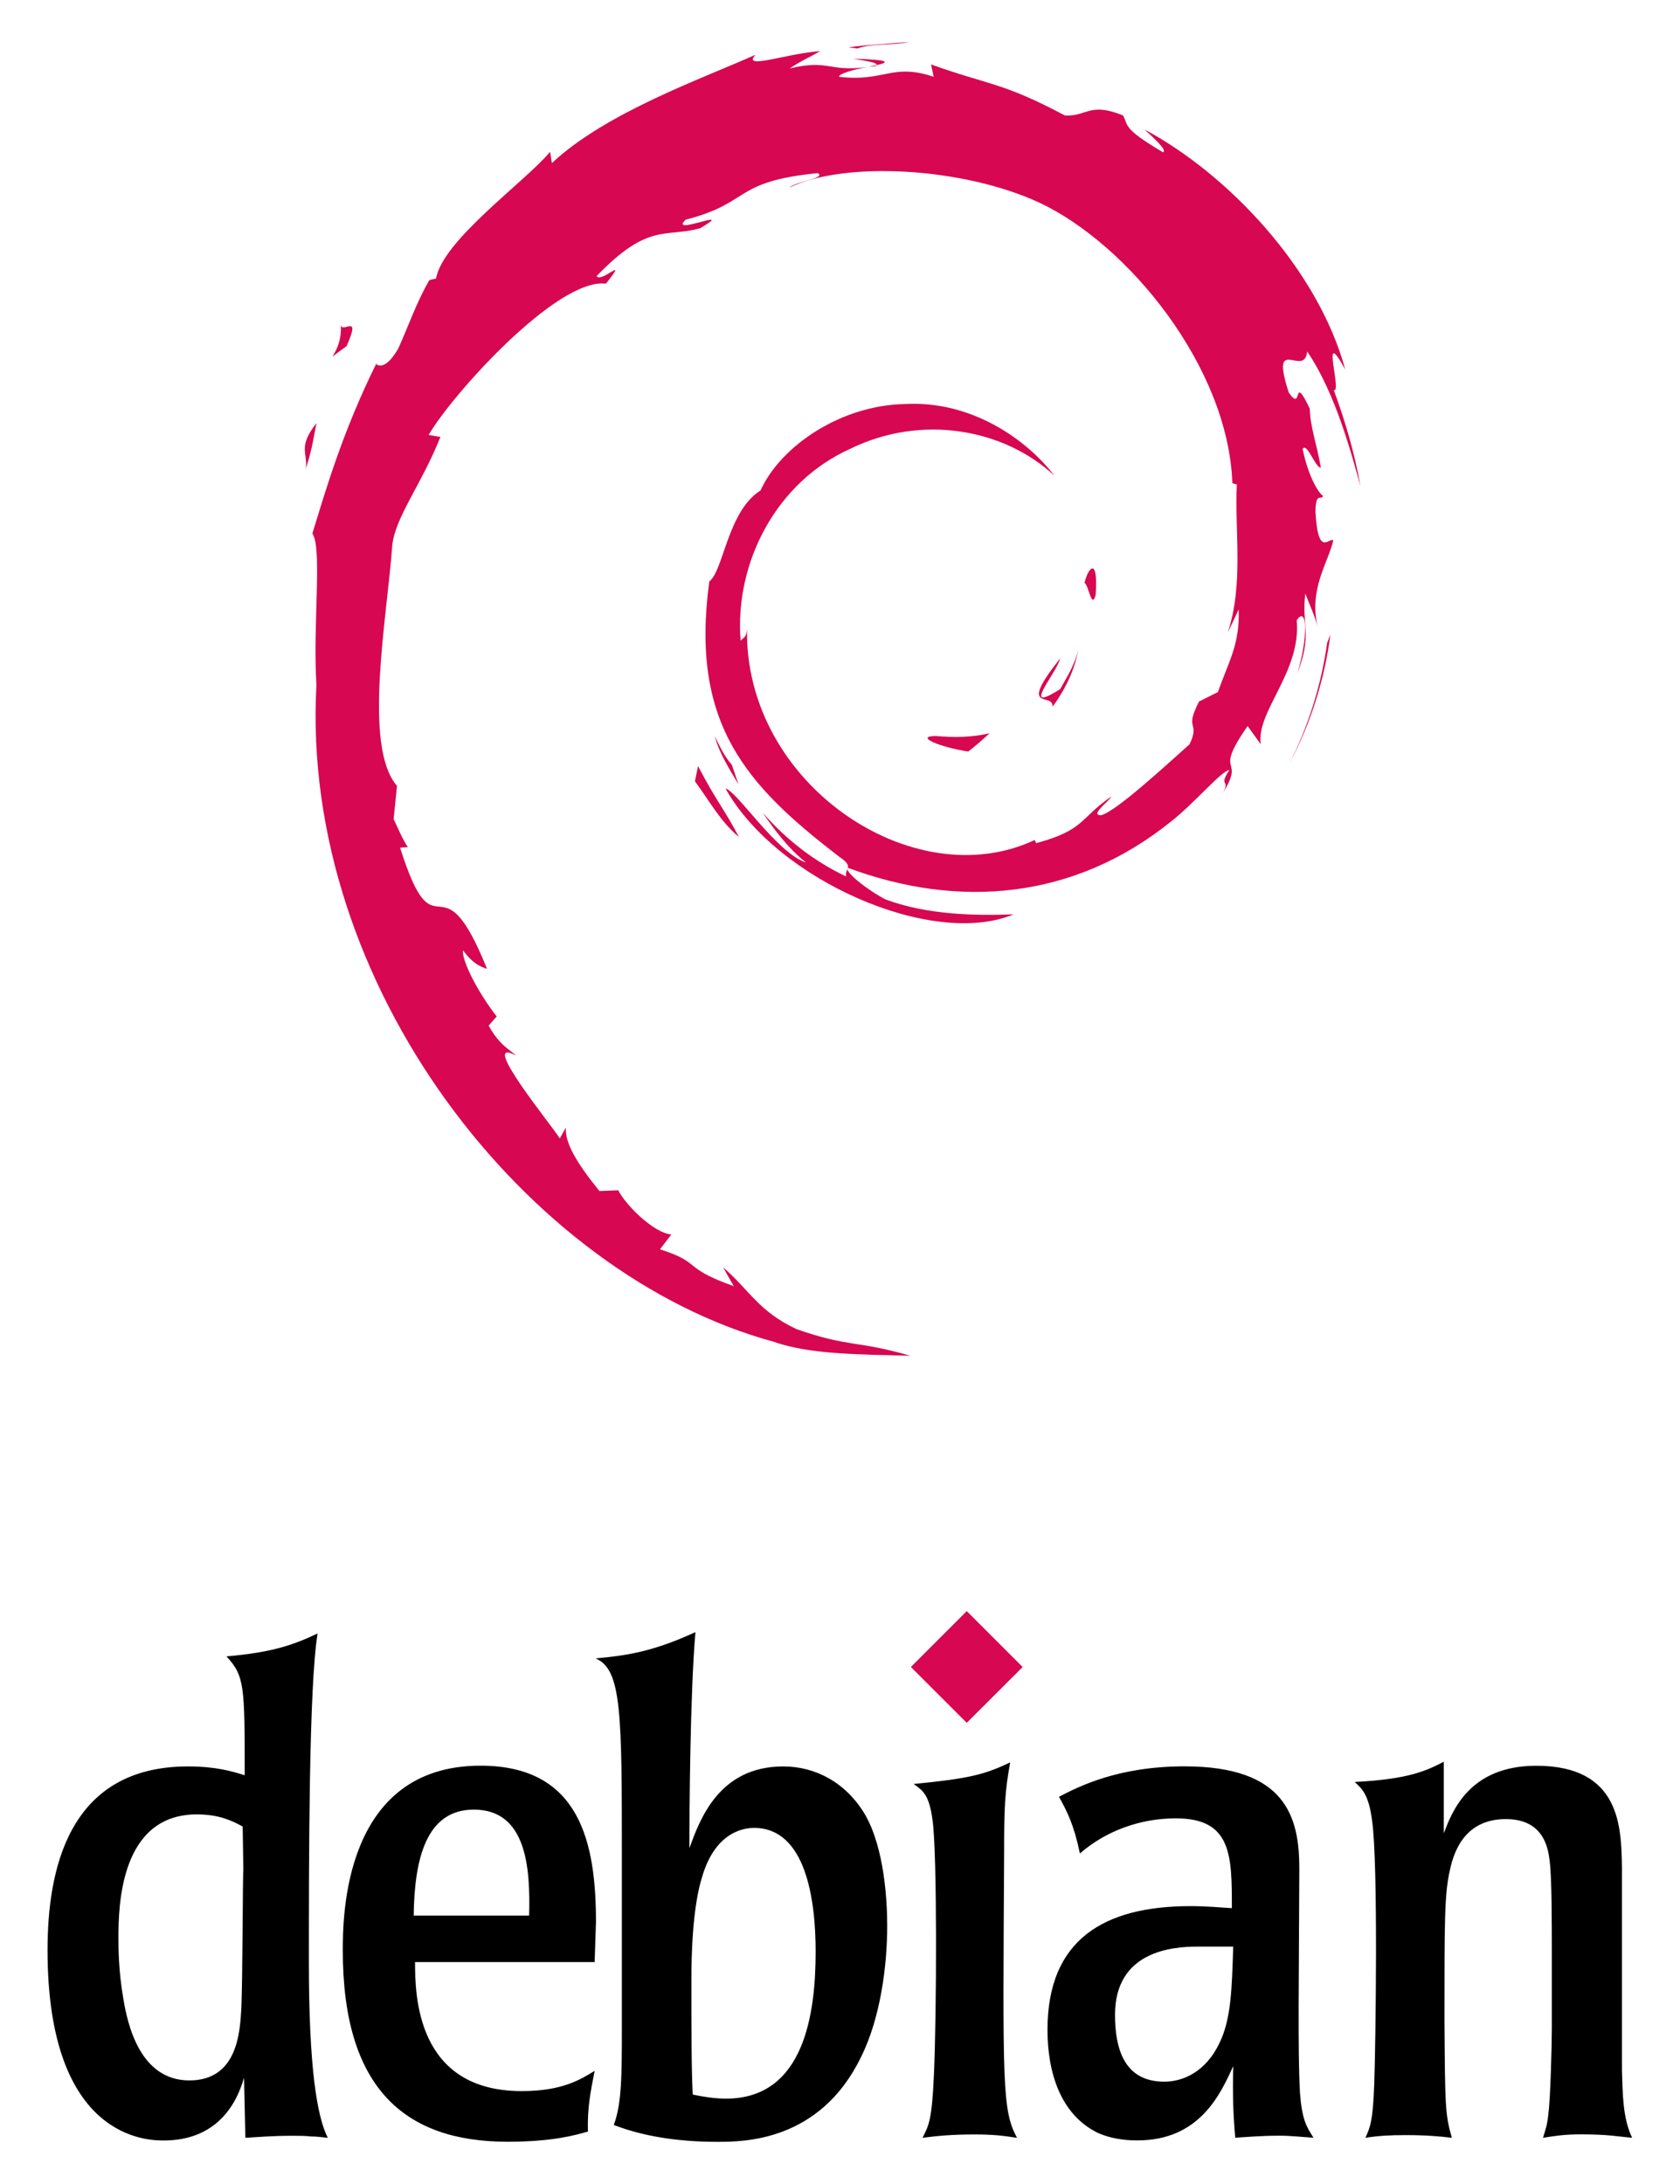 <svg width="20" height="26" viewBox="0 0 20 26" fill="none" xmlns="http://www.w3.org/2000/svg">
<g clip-path="url(#clip0_2360_41920)">
<path d="M11.139 8.762C10.88 8.765 11.188 8.895 11.527 8.947C11.62 8.874 11.705 8.8 11.78 8.729C11.57 8.78 11.355 8.781 11.139 8.762ZM12.53 8.415C12.685 8.202 12.797 7.969 12.837 7.728C12.802 7.899 12.709 8.048 12.621 8.204C12.137 8.51 12.575 8.023 12.621 7.838C12.1 8.494 12.549 8.232 12.53 8.415ZM13.044 7.079C13.075 6.612 12.952 6.76 12.911 6.938C12.959 6.963 12.997 7.267 13.044 7.079ZM10.156 0.699C10.295 0.724 10.455 0.743 10.432 0.776C10.584 0.743 10.618 0.712 10.156 0.699ZM10.432 0.776L10.335 0.796L10.426 0.788L10.432 0.776Z" fill="#D70751"/>
<path d="M14.746 7.256C14.761 7.675 14.624 7.879 14.499 8.239L14.275 8.351C14.091 8.707 14.293 8.577 14.162 8.86C13.875 9.115 13.293 9.656 13.107 9.706C12.971 9.703 13.199 9.545 13.229 9.483C12.846 9.746 12.921 9.878 12.335 10.038L12.318 10C10.873 10.68 8.866 9.333 8.893 7.495C8.877 7.611 8.849 7.582 8.817 7.629C8.742 6.684 9.254 5.734 10.116 5.346C10.96 4.928 11.948 5.099 12.552 5.663C12.22 5.228 11.56 4.767 10.777 4.81C10.011 4.822 9.293 5.31 9.054 5.839C8.661 6.086 8.615 6.792 8.444 6.922C8.214 8.614 8.877 9.346 10 10.206C10.176 10.325 10.05 10.343 10.073 10.434C9.7 10.259 9.359 9.996 9.078 9.673C9.227 9.891 9.388 10.103 9.596 10.269C9.244 10.151 8.774 9.417 8.637 9.387C9.243 10.473 11.096 11.291 12.067 10.885C11.618 10.902 11.047 10.894 10.543 10.708C10.331 10.599 10.043 10.373 10.094 10.331C11.419 10.825 12.787 10.705 13.932 9.787C14.224 9.559 14.543 9.173 14.635 9.168C14.496 9.376 14.659 9.268 14.552 9.452C14.842 8.984 14.425 9.261 14.852 8.643L15.009 8.86C14.951 8.471 15.493 7.999 15.437 7.384C15.562 7.196 15.576 7.586 15.444 8.019C15.627 7.539 15.493 7.462 15.539 7.066C15.59 7.199 15.657 7.34 15.691 7.481C15.572 7.017 15.813 6.7 15.873 6.43C15.814 6.404 15.689 6.635 15.66 6.087C15.665 5.849 15.727 5.963 15.751 5.904C15.704 5.877 15.581 5.695 15.507 5.345C15.561 5.262 15.651 5.558 15.725 5.57C15.678 5.292 15.596 5.08 15.593 4.866C15.378 4.417 15.517 4.926 15.342 4.673C15.113 3.96 15.532 4.508 15.561 4.184C15.907 4.686 16.105 5.465 16.196 5.787C16.126 5.394 16.015 5.013 15.878 4.644C15.983 4.689 15.708 3.835 16.015 4.4C15.687 3.196 14.614 2.07 13.626 1.542C13.746 1.653 13.899 1.791 13.845 1.813C13.353 1.521 13.439 1.498 13.369 1.374C12.969 1.212 12.942 1.388 12.678 1.375C11.923 0.974 11.778 1.017 11.084 0.767L11.115 0.914C10.616 0.748 10.533 0.977 9.993 0.915C9.96 0.889 10.166 0.822 10.336 0.797C9.852 0.861 9.875 0.702 9.402 0.815C9.519 0.733 9.642 0.679 9.766 0.609C9.372 0.633 8.825 0.839 8.994 0.652C8.352 0.939 7.21 1.341 6.57 1.942L6.549 1.807C6.256 2.16 5.27 2.859 5.191 3.316L5.112 3.334C4.96 3.593 4.861 3.886 4.74 4.152C4.54 4.492 4.447 4.283 4.476 4.336C4.083 5.133 3.887 5.802 3.719 6.351C3.839 6.531 3.722 7.432 3.767 8.153C3.57 11.717 6.268 15.176 9.217 15.975C9.649 16.13 10.292 16.124 10.838 16.14C10.194 15.955 10.11 16.042 9.482 15.823C9.028 15.609 8.929 15.365 8.608 15.087L8.735 15.311C8.105 15.088 8.369 15.036 7.857 14.873L7.992 14.696C7.788 14.681 7.452 14.352 7.36 14.17L7.136 14.179C6.868 13.848 6.725 13.61 6.736 13.424L6.664 13.553C6.582 13.413 5.676 12.312 6.146 12.568C6.059 12.489 5.943 12.438 5.817 12.21L5.913 12.101C5.687 11.81 5.497 11.437 5.511 11.313C5.632 11.475 5.716 11.506 5.798 11.534C5.228 10.118 5.196 11.456 4.763 10.092L4.855 10.085C4.785 9.979 4.742 9.865 4.686 9.752L4.726 9.356C4.315 8.881 4.611 7.336 4.67 6.489C4.711 6.144 5.013 5.778 5.243 5.202L5.103 5.178C5.37 4.712 6.63 3.305 7.213 3.377C7.496 3.022 7.157 3.376 7.102 3.287C7.722 2.644 7.917 2.833 8.336 2.717C8.788 2.449 7.949 2.822 8.163 2.615C8.944 2.416 8.716 2.162 9.735 2.061C9.842 2.122 9.485 2.155 9.396 2.234C10.046 1.916 11.455 1.988 12.37 2.411C13.431 2.907 14.624 4.373 14.671 5.753L14.724 5.767C14.697 6.316 14.808 6.95 14.616 7.532L14.746 7.256Z" fill="#D70751"/>
<path d="M8.31 9.12L8.273 9.301C8.444 9.533 8.579 9.784 8.796 9.964C8.64 9.659 8.524 9.533 8.31 9.12ZM8.712 9.104C8.622 9.004 8.569 8.884 8.509 8.765C8.566 8.975 8.684 9.155 8.792 9.339L8.712 9.104ZM15.838 7.555L15.8 7.651C15.731 8.147 15.58 8.637 15.349 9.092C15.604 8.612 15.769 8.087 15.838 7.555ZM10.207 0.577C10.382 0.513 10.638 0.542 10.824 0.5C10.582 0.52 10.34 0.532 10.102 0.563L10.207 0.577ZM4.055 3.849C4.095 4.223 3.774 4.368 4.126 4.121C4.315 3.695 4.052 4.004 4.055 3.849ZM3.641 5.579C3.722 5.33 3.737 5.18 3.768 5.036C3.543 5.323 3.664 5.384 3.641 5.579Z" fill="#D70751"/>
<path d="M2.897 22.267C2.889 22.275 2.889 23.569 2.873 23.907C2.857 24.18 2.833 24.767 2.254 24.767C1.659 24.767 1.515 24.083 1.467 23.786C1.41 23.457 1.41 23.183 1.41 23.063C1.41 22.677 1.435 21.6 2.343 21.6C2.616 21.6 2.769 21.68 2.889 21.744L2.897 22.268V22.267ZM0.566 23.216C0.566 25.482 1.772 25.482 1.949 25.482C2.447 25.482 2.769 25.209 2.905 24.735L2.921 25.45C3.074 25.442 3.227 25.426 3.476 25.426C3.564 25.426 3.636 25.426 3.701 25.434C3.765 25.434 3.83 25.442 3.902 25.45C3.773 25.193 3.677 24.614 3.677 23.36C3.677 22.139 3.677 20.073 3.781 19.446C3.492 19.583 3.243 19.671 2.696 19.719C2.913 19.953 2.913 20.073 2.913 21.134C2.761 21.086 2.568 21.029 2.238 21.029C0.8 21.029 0.566 22.283 0.566 23.216M4.925 22.805C4.933 22.138 5.07 21.543 5.641 21.543C6.268 21.543 6.315 22.234 6.299 22.805H4.925ZM7.095 22.885C7.095 21.944 6.91 21.02 5.721 21.02C4.081 21.02 4.081 22.837 4.081 23.222C4.081 24.854 4.813 25.497 6.042 25.497C6.589 25.497 6.854 25.416 6.999 25.376C6.991 25.087 7.031 24.902 7.079 24.653C6.91 24.757 6.693 24.894 6.211 24.894C4.957 24.894 4.941 23.752 4.941 23.358H7.079L7.095 22.883M9.71 23.232C9.71 23.979 9.573 24.984 8.641 24.984C8.512 24.984 8.352 24.959 8.247 24.935C8.231 24.646 8.231 24.148 8.231 23.569C8.231 22.878 8.303 22.517 8.36 22.339C8.528 21.769 8.906 21.761 8.978 21.761C9.589 21.761 9.71 22.604 9.71 23.232V23.232ZM7.403 24.108C7.403 24.702 7.403 25.04 7.307 25.297C7.636 25.425 8.046 25.498 8.537 25.498C8.85 25.498 9.758 25.498 10.248 24.493C10.482 24.027 10.562 23.4 10.562 22.926C10.562 22.636 10.53 22.002 10.297 21.6C10.072 21.222 9.71 21.029 9.324 21.029C8.553 21.029 8.328 21.672 8.207 22.002C8.207 21.592 8.215 20.161 8.279 19.43C7.757 19.671 7.435 19.711 7.09 19.743C7.403 19.872 7.403 20.402 7.403 22.131V24.107M12.107 25.45C11.946 25.426 11.833 25.41 11.6 25.41C11.343 25.41 11.166 25.426 10.982 25.45C11.062 25.297 11.094 25.225 11.118 24.703C11.15 23.987 11.158 22.074 11.102 21.672C11.062 21.367 10.99 21.319 10.877 21.238C11.536 21.174 11.721 21.126 12.026 20.981C11.962 21.334 11.954 21.512 11.954 22.05C11.938 24.822 11.93 25.12 12.107 25.45M14.681 23.174C14.665 23.681 14.656 24.035 14.52 24.316C14.351 24.677 14.07 24.782 13.861 24.782C13.378 24.782 13.274 24.38 13.274 23.986C13.274 23.231 13.949 23.174 14.254 23.174H14.681ZM12.47 24.163C12.47 24.669 12.623 25.176 13.073 25.393C13.274 25.481 13.475 25.481 13.54 25.481C14.279 25.481 14.528 24.934 14.681 24.597C14.673 24.951 14.681 25.167 14.705 25.449C14.85 25.441 14.994 25.425 15.236 25.425C15.372 25.425 15.501 25.441 15.637 25.449C15.549 25.312 15.501 25.232 15.476 24.918C15.46 24.613 15.46 24.308 15.46 23.882L15.468 22.242C15.468 21.631 15.307 21.028 14.102 21.028C13.306 21.028 12.84 21.27 12.607 21.39C12.704 21.567 12.784 21.719 12.856 22.065C13.17 21.792 13.58 21.647 13.998 21.647C14.665 21.647 14.665 22.089 14.665 22.716C14.512 22.708 14.383 22.692 14.166 22.692C13.145 22.694 12.47 23.088 12.47 24.165M19.309 24.654C19.318 24.927 19.318 25.216 19.43 25.45C19.253 25.434 19.148 25.409 18.819 25.409C18.626 25.409 18.522 25.426 18.369 25.45C18.401 25.345 18.418 25.305 18.433 25.168C18.457 24.984 18.474 24.364 18.474 24.147V23.279C18.474 22.902 18.474 22.355 18.449 22.162C18.433 22.026 18.393 21.656 17.927 21.656C17.469 21.656 17.316 21.994 17.26 22.267C17.196 22.548 17.196 22.854 17.196 24.043C17.203 25.072 17.203 25.168 17.284 25.45C17.147 25.433 16.979 25.418 16.737 25.418C16.544 25.418 16.416 25.425 16.255 25.45C16.312 25.321 16.344 25.256 16.36 24.806C16.376 24.364 16.408 22.194 16.335 21.68C16.296 21.366 16.215 21.294 16.127 21.214C16.778 21.181 16.986 21.077 17.188 20.973V21.825C17.284 21.575 17.485 21.021 18.289 21.021C19.294 21.021 19.301 21.752 19.309 22.234V24.65" fill="black"/>
<path d="M12.175 19.845L11.509 20.51L10.844 19.845L11.509 19.18L12.175 19.846" fill="#D70751"/>
</g>
<defs>
<clipPath id="clip0_2360_41920">
<rect width="18.865" height="25" fill="white" transform="translate(0.566 0.5)"/>
</clipPath>
</defs>
</svg>
